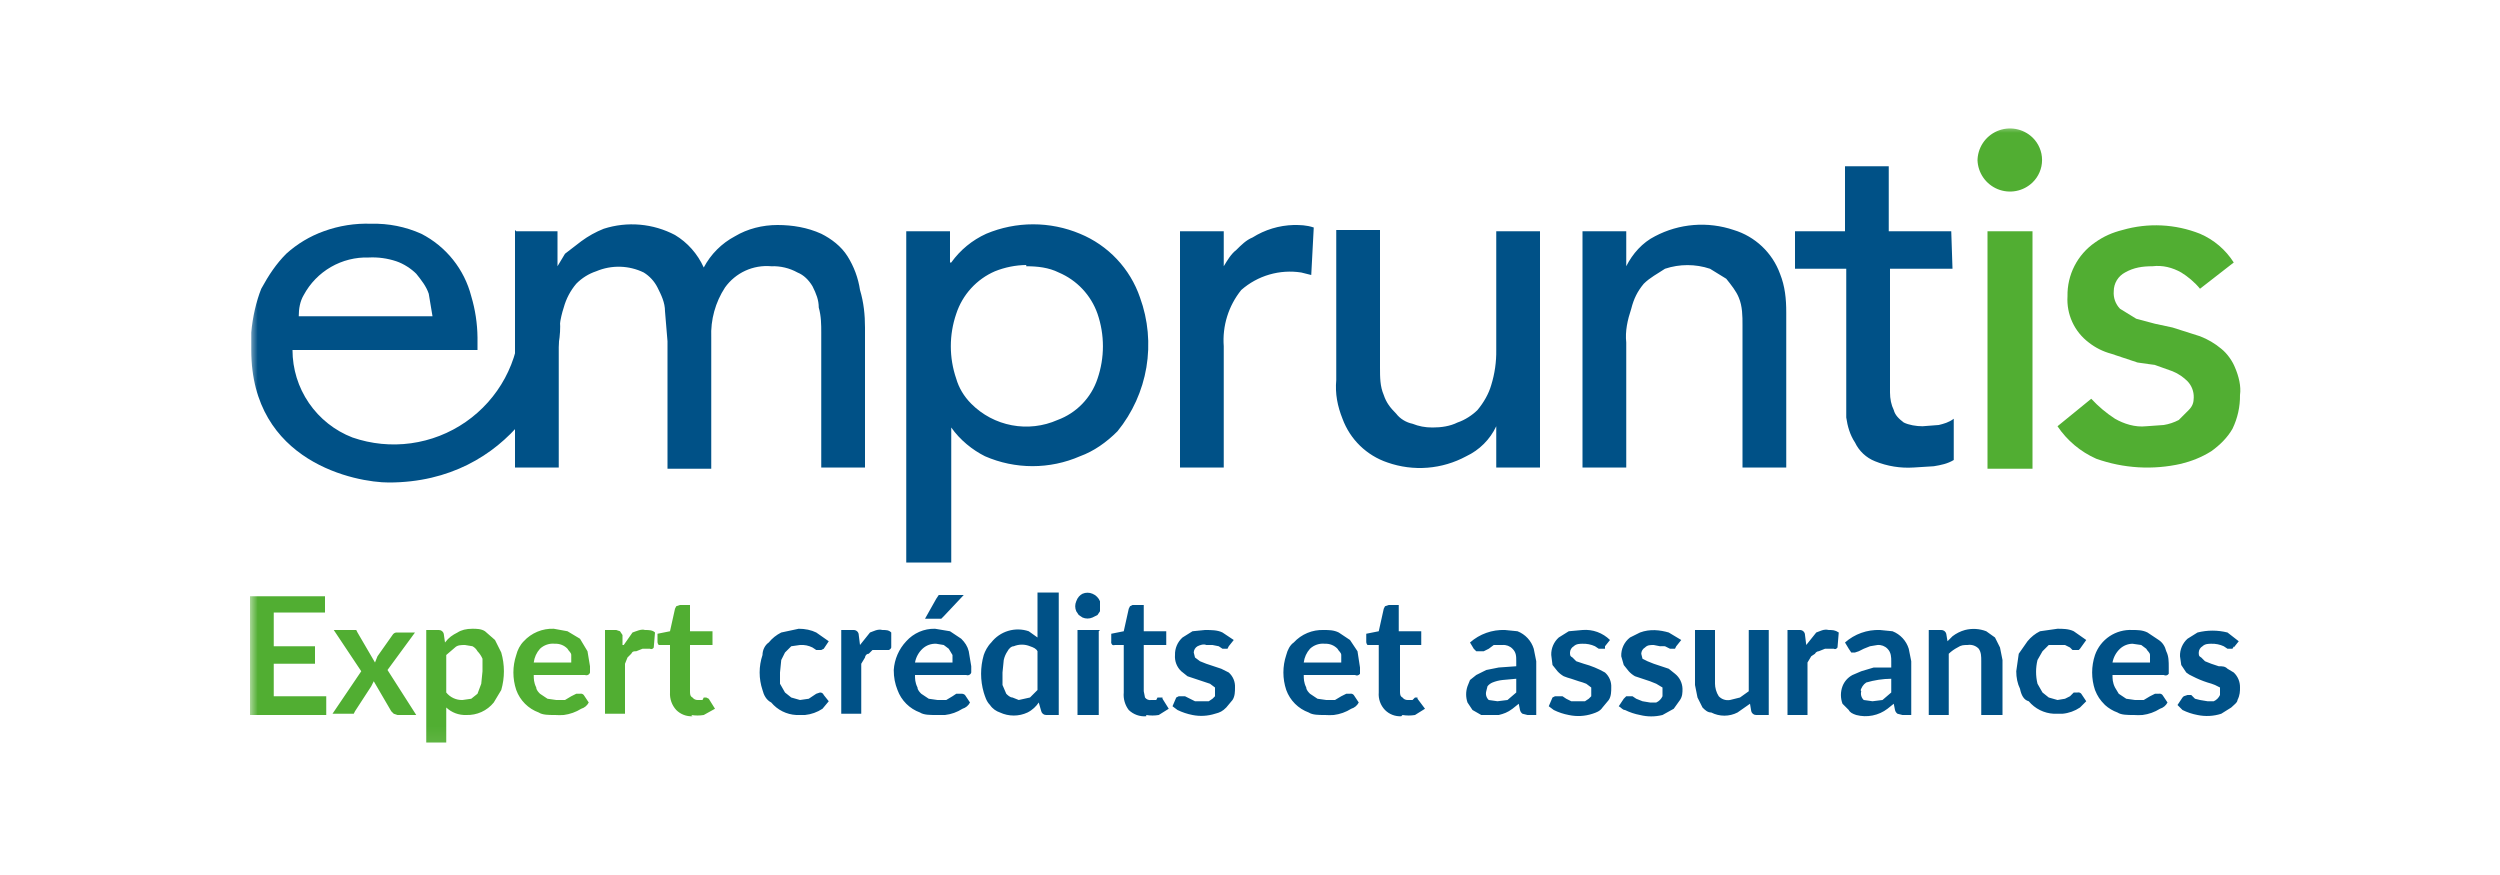 <svg width="160" height="56" viewBox="0 0 160 56" fill="none" xmlns="http://www.w3.org/2000/svg">
<mask id="mask0_4302_9044" style="mask-type:luminance" maskUnits="userSpaceOnUse" x="16" y="8" width="128" height="40">
<path d="M16 8H144V47.92H16V8Z" fill="white"/>
</mask>
<g mask="url(#mask0_4302_9044)">
<path d="M33.04 14.8H35.68V17.04L36.16 16.24L37.2 15.44C37.644 15.112 38.127 14.843 38.64 14.64C39.389 14.4 40.177 14.312 40.96 14.381C41.743 14.45 42.505 14.674 43.2 15.04C44 15.52 44.64 16.24 45.04 17.12C45.491 16.267 46.188 15.57 47.04 15.12C47.84 14.64 48.8 14.4 49.76 14.4C50.72 14.4 51.68 14.56 52.56 14.96C53.2 15.28 53.84 15.76 54.24 16.4C54.653 17.056 54.926 17.792 55.04 18.56C55.28 19.36 55.36 20.16 55.36 20.96V29.92H52.56V21.28C52.56 20.8 52.56 20.24 52.4 19.68C52.4 19.2 52.24 18.8 52 18.32C51.76 17.92 51.44 17.6 51.04 17.44C50.527 17.155 49.946 17.017 49.36 17.04C48.791 16.989 48.218 17.088 47.699 17.326C47.18 17.565 46.732 17.935 46.4 18.4C45.781 19.349 45.473 20.467 45.52 21.6V30H42.72V21.84L42.56 19.92C42.56 19.36 42.32 18.88 42.08 18.4C41.881 18.005 41.576 17.672 41.2 17.44C40.728 17.21 40.213 17.085 39.689 17.071C39.164 17.057 38.643 17.156 38.16 17.36C37.676 17.52 37.237 17.795 36.88 18.16C36.506 18.602 36.233 19.121 36.08 19.68C35.84 20.4 35.76 21.12 35.76 21.84V29.92H32.96V14.72L33.04 14.8ZM58 14.8H60.8V16.8H60.88C61.452 16 62.225 15.366 63.12 14.96C64.07 14.561 65.09 14.356 66.12 14.356C67.15 14.356 68.17 14.561 69.12 14.96C70.013 15.328 70.818 15.882 71.48 16.586C72.142 17.289 72.647 18.126 72.96 19.04C73.48 20.469 73.621 22.009 73.369 23.51C73.116 25.01 72.479 26.419 71.52 27.6C70.8 28.32 70 28.88 69.12 29.2C68.161 29.618 67.126 29.834 66.08 29.834C65.034 29.834 63.999 29.618 63.04 29.2C62.24 28.8 61.44 28.16 60.88 27.36V36H58V14.8ZM65.68 16.96C64.994 16.969 64.317 17.105 63.68 17.36C63.097 17.611 62.575 17.984 62.148 18.453C61.72 18.922 61.397 19.477 61.2 20.08C60.737 21.428 60.737 22.892 61.2 24.24C61.36 24.8 61.68 25.36 62.16 25.84C62.867 26.551 63.773 27.031 64.759 27.216C65.744 27.402 66.763 27.285 67.68 26.88C68.278 26.66 68.818 26.309 69.261 25.852C69.704 25.395 70.039 24.844 70.24 24.24C70.703 22.892 70.703 21.428 70.24 20.08C70.033 19.491 69.706 18.952 69.279 18.498C68.852 18.043 68.334 17.683 67.76 17.44C67.12 17.12 66.4 17.04 65.68 17.04V16.96ZM75.52 14.8H78.32V17.04C78.56 16.64 78.8 16.24 79.12 16C79.44 15.68 79.76 15.36 80.16 15.2C80.952 14.7 81.864 14.424 82.8 14.4C83.2 14.4 83.6 14.4 84.08 14.56L83.92 17.6L83.28 17.44C82.597 17.334 81.899 17.379 81.235 17.573C80.572 17.766 79.959 18.103 79.44 18.56C78.622 19.573 78.222 20.861 78.32 22.16V29.92H75.52V14.72V14.8ZM98.56 29.92H95.76V27.28C95.363 28.124 94.684 28.803 93.84 29.2C93.074 29.614 92.23 29.864 91.362 29.933C90.494 30.002 89.621 29.888 88.8 29.6C88.141 29.378 87.54 29.012 87.041 28.527C86.543 28.043 86.16 27.452 85.92 26.8C85.6 26 85.44 25.2 85.52 24.32V14.72H88.32V23.52C88.32 24.16 88.32 24.72 88.56 25.28C88.72 25.76 88.96 26.08 89.36 26.48C89.6 26.8 90 27.04 90.4 27.12C90.8 27.28 91.2 27.36 91.68 27.36C92.24 27.36 92.8 27.28 93.28 27.04C93.76 26.88 94.24 26.56 94.56 26.24C94.96 25.76 95.28 25.2 95.44 24.64C95.664 23.915 95.772 23.159 95.76 22.4V14.8H98.56V30V29.92ZM101.28 14.8H104.08V17.04C104.48 16.24 105.12 15.52 105.92 15.12C106.689 14.714 107.532 14.47 108.399 14.401C109.265 14.332 110.137 14.441 110.96 14.72C111.637 14.925 112.256 15.285 112.77 15.771C113.284 16.257 113.677 16.855 113.92 17.52C114.24 18.32 114.32 19.12 114.32 20V29.92H111.52V20.8C111.52 20.24 111.52 19.6 111.28 19.04C111.12 18.64 110.8 18.24 110.48 17.84L109.44 17.2C108.505 16.889 107.495 16.889 106.56 17.2C106.08 17.52 105.6 17.76 105.2 18.16C104.8 18.64 104.56 19.12 104.4 19.76C104.16 20.48 104 21.2 104.08 21.92V29.92H101.28V14.72V14.8ZM124.96 17.2H120.96V25.12C120.96 25.52 121.04 25.92 121.2 26.24C121.28 26.56 121.52 26.8 121.84 27.04C122.16 27.2 122.64 27.28 123.04 27.28L124.08 27.2C124.4 27.12 124.72 27.04 125.04 26.8V29.44C124.64 29.68 124.24 29.76 123.76 29.84L122.48 29.92C121.634 29.976 120.786 29.839 120 29.52C119.437 29.296 118.98 28.867 118.72 28.32C118.4 27.84 118.24 27.28 118.16 26.72V17.2H114.88V14.8H118.08V10.64H120.88V14.8H124.88L124.96 17.2Z" fill="#005187"/>
<path d="M127.2 14.8H130.08V30H127.2V14.8ZM140.8 18.48C140.48 18.08 140 17.68 139.6 17.44C139.04 17.12 138.4 16.96 137.76 17.04C137.12 17.04 136.56 17.12 136 17.44C135.782 17.556 135.6 17.729 135.473 17.94C135.347 18.151 135.28 18.393 135.28 18.64C135.263 18.844 135.29 19.05 135.359 19.243C135.428 19.436 135.537 19.612 135.68 19.76L136.72 20.4L137.92 20.72L139.04 20.96L140.8 21.52C141.294 21.71 141.754 21.98 142.16 22.32C142.56 22.64 142.88 23.12 143.04 23.52C143.28 24.08 143.44 24.72 143.36 25.28C143.37 26.027 143.206 26.767 142.88 27.44C142.56 28 142.08 28.48 141.52 28.88C140.88 29.28 140.24 29.52 139.6 29.68C137.793 30.092 135.906 29.981 134.16 29.36C133.154 28.914 132.294 28.193 131.68 27.28L133.84 25.52C134.291 26.008 134.802 26.438 135.36 26.8C135.92 27.12 136.64 27.36 137.36 27.28L138.48 27.2C138.815 27.145 139.139 27.037 139.44 26.88L140.08 26.24C140.32 26 140.4 25.76 140.4 25.44C140.405 25.249 140.373 25.058 140.304 24.88C140.236 24.701 140.132 24.538 140 24.4C139.76 24.16 139.44 23.92 139.04 23.76L137.92 23.36L136.8 23.2L135.12 22.64C134.596 22.5 134.106 22.255 133.68 21.92C133.226 21.577 132.864 21.128 132.627 20.611C132.39 20.095 132.284 19.527 132.32 18.96C132.306 18.286 132.459 17.619 132.767 17.018C133.074 16.418 133.525 15.903 134.08 15.52C134.64 15.12 135.2 14.88 135.84 14.72C137.474 14.248 139.219 14.333 140.8 14.96C141.689 15.341 142.442 15.983 142.96 16.8L140.8 18.48ZM126.56 10.32C126.556 9.911 126.673 9.509 126.896 9.166C127.12 8.823 127.439 8.553 127.815 8.391C128.191 8.229 128.606 8.181 129.009 8.254C129.412 8.326 129.784 8.516 130.08 8.8C130.273 8.986 130.427 9.21 130.532 9.458C130.638 9.705 130.692 9.971 130.692 10.24C130.692 10.509 130.638 10.775 130.532 11.022C130.427 11.27 130.273 11.493 130.08 11.68C129.789 11.959 129.424 12.148 129.028 12.223C128.633 12.298 128.224 12.257 127.851 12.105C127.479 11.952 127.158 11.695 126.929 11.364C126.7 11.033 126.571 10.642 126.56 10.24V10.32Z" fill="#51AE32"/>
<path d="M35.84 20.56H33.28C33.249 21.831 32.919 23.077 32.316 24.197C31.713 25.316 30.854 26.277 29.809 27.002C28.765 27.727 27.564 28.195 26.304 28.369C25.044 28.542 23.762 28.416 22.56 28C21.429 27.564 20.457 26.795 19.772 25.795C19.086 24.796 18.72 23.612 18.72 22.4H30.56V21.6C30.55 20.706 30.416 19.817 30.16 18.96C29.94 18.105 29.541 17.306 28.989 16.616C28.438 15.927 27.746 15.362 26.96 14.96C25.955 14.51 24.861 14.291 23.76 14.32C22.725 14.282 21.693 14.445 20.72 14.8C19.834 15.118 19.018 15.607 18.32 16.24C17.68 16.88 17.2 17.6 16.72 18.48C16.4 19.28 16.16 20.32 16.08 21.28V22.4C16.08 29.6 22.8 30.88 24.88 30.88C32.72 30.88 36.08 23.92 35.84 20.56ZM19.44 18.88C19.842 18.133 20.444 17.512 21.178 17.088C21.913 16.664 22.752 16.453 23.6 16.48C24.197 16.45 24.794 16.531 25.36 16.72C25.84 16.88 26.32 17.2 26.64 17.52C26.96 17.92 27.28 18.32 27.44 18.8L27.68 20.24H19.12C19.12 19.76 19.2 19.28 19.44 18.88Z" fill="#005187"/>
<path d="M17.52 39.2V41.36H20.16V42.48H17.52V44.56H20.88V45.76H16V38.16H20.8V39.2H17.52ZM26.64 45.76H25.44L25.2 45.68L25.04 45.52L23.92 43.6L23.76 43.92L22.72 45.52L22.64 45.68H21.28L23.12 42.96L21.36 40.32H22.8L22.88 40.48L24 42.4L24.16 42L25.12 40.64C25.145 40.596 25.179 40.559 25.221 40.531C25.263 40.503 25.31 40.486 25.36 40.48H26.56L24.8 42.88L26.64 45.76ZM28.48 41.12C28.72 40.8 28.96 40.64 29.28 40.48C29.52 40.32 29.84 40.24 30.24 40.24C30.48 40.24 30.8 40.24 31.04 40.4L31.68 40.96L32.08 41.76C32.307 42.544 32.307 43.376 32.08 44.16L31.6 44.96C31.389 45.221 31.12 45.429 30.814 45.568C30.509 45.706 30.175 45.772 29.84 45.76C29.605 45.769 29.371 45.731 29.151 45.649C28.932 45.567 28.731 45.441 28.56 45.28V47.52H27.28V40.32H28.08C28.153 40.317 28.224 40.34 28.282 40.383C28.34 40.427 28.382 40.489 28.4 40.56L28.48 41.12ZM28.56 44.32C28.684 44.475 28.843 44.599 29.023 44.682C29.204 44.766 29.401 44.806 29.6 44.8L30.16 44.72L30.56 44.4L30.8 43.76L30.88 42.96V42.16C30.803 41.982 30.695 41.819 30.56 41.68C30.486 41.544 30.375 41.433 30.24 41.36L29.76 41.28C29.52 41.28 29.28 41.28 29.12 41.44L28.56 41.92V44.32ZM34.16 43.2C34.16 43.44 34.16 43.68 34.32 44C34.32 44.16 34.48 44.32 34.56 44.4L35.04 44.72L35.6 44.8H36.16L36.56 44.56L36.88 44.4H37.12C37.163 44.389 37.209 44.391 37.251 44.406C37.294 44.42 37.331 44.445 37.36 44.48L37.68 44.96C37.631 45.055 37.563 45.14 37.481 45.209C37.398 45.277 37.303 45.329 37.2 45.36C36.86 45.572 36.478 45.708 36.08 45.76C35.894 45.773 35.706 45.773 35.52 45.76C35.12 45.76 34.72 45.76 34.48 45.6C34.149 45.48 33.849 45.289 33.6 45.04C33.351 44.791 33.16 44.491 33.04 44.16C32.796 43.433 32.796 42.646 33.04 41.92C33.12 41.6 33.28 41.28 33.52 41.04C33.763 40.775 34.061 40.567 34.392 40.429C34.724 40.291 35.081 40.226 35.44 40.24L36.32 40.4L37.12 40.88L37.6 41.68L37.76 42.64V43.04C37.751 43.072 37.736 43.103 37.714 43.129C37.693 43.155 37.666 43.176 37.636 43.191C37.606 43.206 37.572 43.215 37.539 43.216C37.505 43.218 37.471 43.212 37.44 43.2H34.16ZM36.56 42.4V41.92C36.56 41.76 36.4 41.68 36.32 41.52C36.217 41.412 36.093 41.328 35.955 41.273C35.817 41.218 35.669 41.193 35.52 41.2C35.346 41.18 35.17 41.198 35.005 41.254C34.839 41.309 34.687 41.4 34.56 41.52C34.339 41.765 34.199 42.072 34.16 42.4H36.56ZM39.92 41.28L40.48 40.48C40.72 40.4 41.04 40.24 41.28 40.32C41.52 40.32 41.76 40.32 41.92 40.48L41.84 41.44C41.824 41.475 41.795 41.504 41.76 41.52C41.736 41.534 41.708 41.541 41.68 41.541C41.652 41.541 41.624 41.534 41.6 41.52H41.12L40.72 41.68C40.56 41.68 40.48 41.68 40.4 41.84L40.16 42.08L40 42.48V45.68H38.72V40.32H39.44L39.68 40.4L39.84 40.64V41.28H39.92ZM44.32 45.84C44.128 45.85 43.936 45.82 43.757 45.751C43.578 45.682 43.415 45.576 43.28 45.44C43.142 45.289 43.035 45.113 42.966 44.92C42.897 44.728 42.868 44.524 42.88 44.32V41.28H42.16C42.131 41.247 42.109 41.209 42.095 41.168C42.081 41.127 42.076 41.083 42.08 41.04V40.56L42.88 40.4L43.2 38.96L43.28 38.8L43.52 38.72H44.16V40.4H45.6V41.28H44.16V44.24C44.16 44.4 44.16 44.56 44.32 44.64C44.357 44.689 44.406 44.73 44.461 44.757C44.517 44.785 44.578 44.8 44.64 44.8H44.96L45.04 44.64H45.2L45.36 44.72L45.76 45.36L45.04 45.76C44.775 45.804 44.505 45.804 44.24 45.76L44.32 45.84Z" fill="#51AE32"/>
<path d="M52.72 41.52L52.56 41.6H52.24L52 41.44C51.753 41.315 51.476 41.259 51.2 41.28L50.64 41.36L50.24 41.76L50 42.24L49.92 43.04V43.76L50.24 44.32L50.64 44.64L51.2 44.8L51.76 44.72L52 44.56L52.24 44.4L52.48 44.32C52.532 44.317 52.584 44.331 52.627 44.36C52.67 44.389 52.703 44.431 52.72 44.48L53.04 44.88L52.64 45.36C52.305 45.582 51.92 45.719 51.52 45.76H50.96C50.653 45.744 50.352 45.664 50.077 45.527C49.801 45.389 49.557 45.196 49.36 44.96C49.04 44.8 48.88 44.48 48.8 44.16C48.556 43.433 48.556 42.647 48.8 41.92C48.8 41.6 48.96 41.28 49.2 41.12C49.418 40.852 49.691 40.633 50 40.48L51.12 40.24C51.52 40.24 51.92 40.32 52.24 40.48L53.04 41.04L52.72 41.52ZM55.04 41.28L55.68 40.48C55.92 40.4 56.16 40.24 56.48 40.32C56.72 40.32 56.88 40.32 57.04 40.48V41.44C57.029 41.478 57.008 41.512 56.98 41.54C56.952 41.568 56.918 41.589 56.88 41.6H55.84L55.6 41.84C55.44 41.84 55.36 42 55.36 42.08L55.12 42.48V45.68H53.84V40.32H54.64C54.725 40.32 54.806 40.354 54.866 40.414C54.926 40.474 54.96 40.555 54.96 40.64L55.04 41.28ZM58.56 43.2C58.56 43.44 58.56 43.68 58.72 44C58.72 44.16 58.88 44.32 58.96 44.4L59.44 44.72L60 44.8H60.56L60.96 44.56L61.2 44.4H61.52C61.563 44.396 61.607 44.401 61.648 44.415C61.69 44.429 61.728 44.451 61.76 44.48L62.08 44.96C62.031 45.055 61.963 45.14 61.881 45.209C61.798 45.277 61.703 45.329 61.6 45.36C61.262 45.577 60.879 45.714 60.48 45.76H59.92C59.52 45.76 59.12 45.76 58.88 45.6C58.549 45.48 58.249 45.289 58 45.04C57.751 44.791 57.56 44.491 57.44 44.16C57.28 43.76 57.2 43.36 57.2 42.88C57.244 42.192 57.527 41.541 58 41.04C58.231 40.782 58.515 40.577 58.833 40.438C59.15 40.3 59.494 40.233 59.84 40.24L60.8 40.4L61.52 40.88C61.76 41.12 61.92 41.36 62 41.68L62.16 42.64V43.04C62.151 43.072 62.136 43.103 62.114 43.129C62.093 43.155 62.066 43.176 62.036 43.191C62.006 43.207 61.973 43.215 61.939 43.217C61.905 43.218 61.871 43.212 61.84 43.2H58.56ZM60.96 42.4V41.92L60.72 41.52L60.4 41.28L59.92 41.2C59.76 41.192 59.599 41.216 59.448 41.27C59.296 41.325 59.158 41.41 59.04 41.52C58.79 41.754 58.622 42.063 58.56 42.4H60.96ZM61.68 38.08L60.4 39.44L60.24 39.6H59.2L59.92 38.32L60.08 38.08H61.68ZM67.76 37.92V45.76H66.96C66.888 45.762 66.816 45.74 66.758 45.696C66.7 45.653 66.658 45.59 66.64 45.52L66.48 44.96C66.32 45.2 66.08 45.44 65.76 45.6C65.485 45.729 65.184 45.795 64.88 45.795C64.576 45.795 64.276 45.729 64 45.6C63.76 45.52 63.52 45.36 63.36 45.12C63.12 44.88 63.04 44.56 62.96 44.32C62.733 43.536 62.733 42.704 62.96 41.92C63.04 41.68 63.2 41.36 63.44 41.12C63.716 40.765 64.095 40.505 64.525 40.376C64.955 40.247 65.415 40.255 65.84 40.4L66.4 40.8V37.92H67.76ZM66.4 41.68C66.32 41.52 66.16 41.44 65.92 41.36C65.587 41.222 65.213 41.222 64.88 41.36C64.72 41.36 64.56 41.52 64.48 41.68C64.365 41.849 64.284 42.04 64.24 42.24L64.16 43.04V43.84L64.4 44.4C64.48 44.48 64.64 44.64 64.8 44.64L65.2 44.8L65.92 44.64L66.4 44.16V41.76V41.68ZM70.4 38.8V39.12L70.24 39.36L69.92 39.52C69.819 39.564 69.71 39.587 69.6 39.587C69.49 39.587 69.381 39.564 69.28 39.52L69.04 39.36L68.88 39.12C68.836 39.019 68.813 38.91 68.813 38.8C68.813 38.69 68.836 38.581 68.88 38.48C68.96 38.24 69.12 38.08 69.28 38C69.381 37.956 69.49 37.933 69.6 37.933C69.71 37.933 69.819 37.956 69.92 38C70.028 38.044 70.126 38.109 70.208 38.192C70.291 38.274 70.356 38.372 70.4 38.48V38.8ZM70.32 40.4V45.76H68.96V40.32H70.4L70.32 40.4ZM73.36 45.84C73.156 45.857 72.95 45.83 72.757 45.761C72.564 45.692 72.388 45.583 72.24 45.44C71.996 45.12 71.882 44.72 71.92 44.32V41.28H71.36C71.308 41.298 71.252 41.298 71.2 41.28C71.166 41.251 71.14 41.214 71.126 41.171C71.112 41.129 71.11 41.083 71.12 41.04V40.56L71.92 40.4L72.24 38.96L72.32 38.8L72.48 38.72H73.2V40.4H74.64V41.28H73.2V44.24L73.28 44.64C73.325 44.702 73.386 44.75 73.457 44.778C73.528 44.807 73.605 44.814 73.68 44.8H74L74.08 44.64H74.4V44.72L74.8 45.36L74.16 45.76C73.895 45.805 73.625 45.805 73.36 45.76V45.84ZM78.64 41.36L78.56 41.52H78.24L78 41.36L77.6 41.28H77.2C77.04 41.2 76.8 41.28 76.64 41.36C76.569 41.401 76.51 41.459 76.468 41.529C76.426 41.599 76.403 41.678 76.4 41.76L76.48 42.08L76.8 42.32L77.2 42.48L77.68 42.64L78.16 42.8L78.64 43.04C78.775 43.16 78.88 43.308 78.95 43.474C79.019 43.641 79.05 43.82 79.04 44C79.04 44.24 79.04 44.56 78.88 44.8L78.48 45.28C78.24 45.52 78.08 45.6 77.76 45.68C77.295 45.828 76.799 45.856 76.32 45.76C75.988 45.695 75.665 45.588 75.36 45.44L75.04 45.2L75.28 44.64L75.44 44.56H75.84L76.16 44.72L76.48 44.88H77.36L77.6 44.72L77.76 44.56V44L77.44 43.76L76.96 43.6L76.48 43.44L76 43.28L75.6 42.96C75.459 42.828 75.35 42.666 75.281 42.486C75.212 42.306 75.184 42.112 75.2 41.92C75.193 41.709 75.233 41.5 75.316 41.307C75.399 41.113 75.523 40.94 75.68 40.8L76.32 40.4L77.12 40.32C77.52 40.32 77.92 40.32 78.24 40.48L78.96 40.96L78.64 41.36ZM83.44 43.2C83.44 43.44 83.44 43.68 83.6 44C83.6 44.16 83.76 44.32 83.84 44.4L84.32 44.72L84.88 44.8H85.44L85.84 44.56L86.16 44.4H86.4C86.444 44.39 86.489 44.392 86.531 44.406C86.574 44.42 86.612 44.446 86.64 44.48L86.96 44.96C86.911 45.055 86.843 45.14 86.761 45.209C86.678 45.277 86.583 45.329 86.48 45.36C86.141 45.574 85.758 45.711 85.36 45.76C85.174 45.773 84.987 45.773 84.8 45.76C84.4 45.76 84 45.76 83.76 45.6C83.429 45.48 83.129 45.289 82.88 45.04C82.631 44.791 82.44 44.491 82.32 44.16C82.076 43.433 82.076 42.647 82.32 41.92C82.4 41.6 82.56 41.28 82.8 41.12C83.043 40.855 83.341 40.647 83.672 40.509C84.004 40.371 84.361 40.306 84.72 40.32C85.04 40.32 85.36 40.32 85.68 40.48L86.4 40.96L86.88 41.68L87.04 42.72V43.12C87.007 43.172 86.956 43.209 86.896 43.224C86.837 43.239 86.774 43.23 86.72 43.2H83.44ZM85.84 42.4V41.92C85.84 41.76 85.68 41.68 85.6 41.52C85.497 41.413 85.373 41.328 85.235 41.273C85.097 41.218 84.949 41.193 84.8 41.2C84.626 41.18 84.451 41.199 84.285 41.254C84.119 41.309 83.967 41.4 83.84 41.52C83.619 41.765 83.48 42.072 83.44 42.4H85.84ZM89.68 45.84C89.488 45.85 89.296 45.82 89.117 45.751C88.938 45.682 88.775 45.576 88.64 45.44C88.498 45.292 88.388 45.116 88.319 44.923C88.25 44.73 88.223 44.524 88.24 44.32V41.28H87.52C87.491 41.248 87.469 41.209 87.455 41.168C87.442 41.127 87.436 41.083 87.44 41.04V40.56L88.24 40.4L88.56 38.96L88.64 38.8L88.88 38.72H89.52V40.4H90.96V41.28H89.6V44.24C89.6 44.4 89.6 44.56 89.76 44.64C89.797 44.69 89.846 44.73 89.901 44.758C89.957 44.785 90.018 44.8 90.08 44.8H90.4L90.56 44.64H90.72V44.72L91.2 45.36L90.56 45.76C90.295 45.805 90.025 45.805 89.76 45.76L89.68 45.84ZM94.08 41.12C94.696 40.575 95.498 40.289 96.32 40.32L97.12 40.4C97.367 40.496 97.588 40.647 97.768 40.841C97.948 41.035 98.082 41.267 98.16 41.52L98.32 42.32V45.76H97.76L97.44 45.68C97.359 45.623 97.302 45.537 97.28 45.44L97.2 45.04L96.8 45.36C96.48 45.6 96.24 45.68 95.92 45.76H94.8L94.24 45.44L93.92 44.96C93.804 44.623 93.804 44.257 93.92 43.92L94.08 43.52L94.48 43.2L95.12 42.88L95.92 42.72L97.04 42.64V42.32C97.04 42 97.04 41.76 96.8 41.52C96.718 41.435 96.618 41.37 96.507 41.328C96.396 41.287 96.278 41.27 96.16 41.28H95.6L95.28 41.52L94.96 41.68H94.48L94.32 41.52L94.08 41.12ZM97.04 43.44L96.16 43.52C95.94 43.544 95.725 43.597 95.52 43.68C95.395 43.731 95.285 43.814 95.2 43.92L95.12 44.24C95.093 44.339 95.093 44.444 95.122 44.542C95.15 44.641 95.205 44.73 95.28 44.8L95.84 44.88L96.48 44.8L97.04 44.32V43.44ZM102.72 41.36V41.52H102.32L102.08 41.36C101.83 41.245 101.556 41.19 101.28 41.2C101.12 41.2 100.88 41.2 100.72 41.36C100.649 41.401 100.59 41.459 100.548 41.529C100.506 41.599 100.483 41.678 100.48 41.76C100.48 41.92 100.48 42 100.64 42.08L100.88 42.32L101.36 42.48C101.836 42.608 102.293 42.796 102.72 43.04C102.855 43.16 102.96 43.308 103.03 43.474C103.099 43.641 103.13 43.82 103.12 44C103.12 44.24 103.12 44.56 102.96 44.8L102.56 45.28C102.4 45.52 102.16 45.6 101.92 45.68C101.43 45.842 100.905 45.87 100.4 45.76C100.067 45.698 99.744 45.59 99.44 45.44L99.12 45.2L99.36 44.64L99.52 44.56H100L100.24 44.72L100.56 44.88H101.44L101.68 44.72L101.84 44.56V44L101.52 43.76C101.364 43.697 101.203 43.643 101.04 43.6L100.56 43.44C100.397 43.397 100.237 43.343 100.08 43.28C99.93 43.195 99.795 43.087 99.68 42.96L99.36 42.56L99.28 41.92C99.273 41.709 99.313 41.5 99.396 41.307C99.479 41.113 99.603 40.94 99.76 40.8L100.4 40.4L101.28 40.32C101.602 40.293 101.926 40.337 102.23 40.447C102.534 40.558 102.81 40.733 103.04 40.96L102.72 41.36ZM107.28 41.36L107.2 41.52H106.88L106.56 41.36C106.454 41.353 106.347 41.353 106.24 41.36L105.84 41.28C105.6 41.28 105.44 41.28 105.28 41.44C105.209 41.481 105.15 41.539 105.108 41.609C105.066 41.679 105.043 41.758 105.04 41.84L105.12 42.16L105.44 42.32L105.84 42.48L106.32 42.64L106.8 42.8L107.2 43.12C107.345 43.236 107.463 43.381 107.546 43.547C107.628 43.713 107.674 43.895 107.68 44.08C107.68 44.32 107.68 44.56 107.52 44.8L107.12 45.36L106.4 45.76C105.927 45.879 105.433 45.879 104.96 45.76C104.627 45.698 104.304 45.59 104 45.44C103.84 45.44 103.76 45.28 103.6 45.2L103.92 44.72L104.08 44.56H104.48L104.72 44.72L105.12 44.88L105.6 44.96H106C106.178 44.88 106.32 44.737 106.4 44.56V44L106 43.76L105.6 43.6L105.12 43.44L104.64 43.28C104.49 43.195 104.355 43.087 104.24 42.96L103.92 42.56L103.76 42C103.751 41.77 103.797 41.541 103.894 41.332C103.991 41.123 104.138 40.941 104.32 40.8L104.96 40.48C105.6 40.24 106.24 40.32 106.8 40.48L107.6 40.96L107.28 41.36ZM113.2 40.32V45.76H112.4C112.327 45.762 112.256 45.74 112.198 45.696C112.14 45.653 112.098 45.59 112.08 45.52L112 45.04L111.2 45.6C110.94 45.733 110.652 45.803 110.36 45.803C110.068 45.803 109.78 45.733 109.52 45.6C109.28 45.6 109.12 45.44 108.96 45.28L108.64 44.64L108.48 43.84V40.32H109.76V43.76C109.76 44 109.84 44.32 110 44.56C110.091 44.656 110.204 44.729 110.33 44.771C110.456 44.813 110.59 44.823 110.72 44.8L111.36 44.64L111.92 44.24V40.32H113.2ZM115.6 41.28L116.24 40.48C116.48 40.4 116.72 40.24 117.04 40.32C117.28 40.32 117.44 40.32 117.68 40.48L117.6 41.44L117.52 41.52C117.496 41.534 117.468 41.541 117.44 41.541C117.412 41.541 117.384 41.534 117.36 41.52H116.8L116.4 41.68C116.4 41.68 116.24 41.68 116.16 41.84L115.92 42L115.68 42.4V45.76H114.4V40.32H115.2C115.285 40.32 115.366 40.354 115.426 40.414C115.486 40.474 115.52 40.555 115.52 40.64L115.6 41.28ZM118.08 41.12C118.696 40.575 119.498 40.289 120.32 40.32L121.12 40.4C121.367 40.496 121.588 40.647 121.768 40.841C121.948 41.035 122.082 41.267 122.16 41.52L122.32 42.32V45.76H121.76L121.44 45.68C121.359 45.623 121.302 45.537 121.28 45.44L121.2 45.04L120.8 45.36C120.519 45.575 120.193 45.722 119.846 45.791C119.5 45.861 119.142 45.85 118.8 45.76C118.56 45.68 118.4 45.6 118.32 45.44L117.92 45.04C117.785 44.679 117.785 44.281 117.92 43.92C118.038 43.61 118.266 43.354 118.56 43.2L119.12 42.96L119.92 42.72H121.04V42.32C121.04 42.08 121.04 41.76 120.8 41.52C120.718 41.435 120.618 41.37 120.507 41.328C120.396 41.287 120.278 41.27 120.16 41.28L119.68 41.36L119.28 41.52L118.96 41.68L118.72 41.76H118.48L118.32 41.52L118.08 41.12ZM121.04 43.44C120.498 43.446 119.96 43.527 119.44 43.68C119.344 43.742 119.262 43.824 119.2 43.92C119.12 44.08 119.04 44.16 119.12 44.24C119.093 44.339 119.093 44.444 119.122 44.542C119.15 44.641 119.205 44.73 119.28 44.8L119.84 44.88L120.48 44.8L121.04 44.32V43.44ZM124.64 41.04L124.96 40.72C125.198 40.536 125.47 40.4 125.76 40.32C126.211 40.205 126.686 40.233 127.12 40.4L127.68 40.8L128 41.44L128.16 42.24V45.76H126.8V42.32C126.8 42 126.8 41.76 126.64 41.52C126.549 41.423 126.436 41.351 126.31 41.309C126.185 41.267 126.051 41.257 125.92 41.28C125.68 41.28 125.52 41.28 125.28 41.44C125.075 41.546 124.887 41.68 124.72 41.84V45.76H123.44V40.32H124.24C124.313 40.318 124.384 40.34 124.442 40.384C124.5 40.427 124.542 40.489 124.56 40.56L124.64 41.04ZM133.12 41.52L133.04 41.6H132.64L132.48 41.44L132.16 41.28H131.12L130.72 41.68L130.4 42.24C130.278 42.739 130.278 43.261 130.4 43.76L130.72 44.32L131.12 44.64L131.68 44.8L132.16 44.72L132.48 44.56L132.72 44.32H132.96C133.004 44.31 133.049 44.312 133.092 44.326C133.134 44.34 133.172 44.366 133.2 44.4L133.52 44.88L133.12 45.28C132.786 45.505 132.401 45.643 132 45.68H131.44C131.133 45.664 130.832 45.584 130.557 45.447C130.282 45.309 130.038 45.116 129.84 44.88C129.52 44.8 129.36 44.48 129.28 44.08C129.12 43.76 129.04 43.36 129.04 42.96L129.2 41.84L129.76 41.04C129.978 40.772 130.25 40.553 130.56 40.4L131.68 40.24C132 40.24 132.4 40.24 132.72 40.4L133.52 40.96L133.12 41.52ZM135.2 43.2C135.2 43.44 135.2 43.68 135.36 44L135.6 44.4L136.08 44.72L136.64 44.8H137.2L137.6 44.56L137.92 44.4H138.16C138.204 44.39 138.249 44.392 138.292 44.406C138.334 44.42 138.372 44.446 138.4 44.48L138.72 44.96C138.671 45.055 138.603 45.14 138.521 45.209C138.438 45.277 138.343 45.329 138.24 45.36C137.901 45.574 137.518 45.711 137.12 45.76C136.934 45.773 136.747 45.773 136.56 45.76C136.16 45.76 135.76 45.76 135.52 45.6C135.225 45.494 134.953 45.331 134.72 45.12C134.4 44.8 134.24 44.56 134.08 44.16C133.836 43.433 133.836 42.647 134.08 41.92C134.253 41.429 134.58 41.008 135.013 40.719C135.446 40.431 135.961 40.291 136.48 40.32C136.8 40.32 137.12 40.32 137.44 40.48L138.16 40.96C138.4 41.12 138.56 41.36 138.64 41.68C138.8 42 138.8 42.32 138.8 42.72V43.12C138.767 43.172 138.716 43.209 138.656 43.224C138.597 43.239 138.534 43.23 138.48 43.2H135.2ZM137.6 42.4V41.92C137.6 41.76 137.44 41.68 137.36 41.52L137.04 41.28L136.48 41.2C136.183 41.204 135.898 41.318 135.68 41.52C135.43 41.754 135.262 42.063 135.2 42.4H137.6ZM142.96 41.36L142.88 41.52H142.56L142.32 41.36C142.07 41.245 141.796 41.19 141.52 41.2C141.36 41.2 141.12 41.2 140.96 41.36C140.889 41.401 140.83 41.459 140.788 41.529C140.746 41.599 140.723 41.678 140.72 41.76C140.72 41.92 140.72 42 140.88 42.08L141.12 42.32L141.52 42.48L142 42.64C142.24 42.64 142.4 42.64 142.56 42.8L142.96 43.04C143.09 43.163 143.193 43.312 143.262 43.477C143.331 43.643 143.364 43.821 143.36 44C143.36 44.24 143.36 44.48 143.2 44.8C143.2 44.96 142.96 45.12 142.8 45.28L142.16 45.68C141.669 45.839 141.145 45.866 140.64 45.76C140.307 45.698 139.984 45.59 139.68 45.44L139.36 45.12L139.68 44.64L139.76 44.56L140 44.48H140.24L140.48 44.72L140.8 44.8L141.28 44.88H141.68C141.858 44.8 142 44.657 142.08 44.48V44L141.76 43.84C141.604 43.776 141.443 43.723 141.28 43.68C140.949 43.574 140.628 43.44 140.32 43.28C140.176 43.22 140.041 43.139 139.92 43.04L139.6 42.56L139.52 42C139.513 41.789 139.553 41.58 139.636 41.387C139.719 41.193 139.843 41.02 140 40.88L140.64 40.48C141.28 40.32 141.92 40.32 142.56 40.48L143.28 41.04L142.96 41.44V41.36Z" fill="#005187"/>
</g>
</svg>
